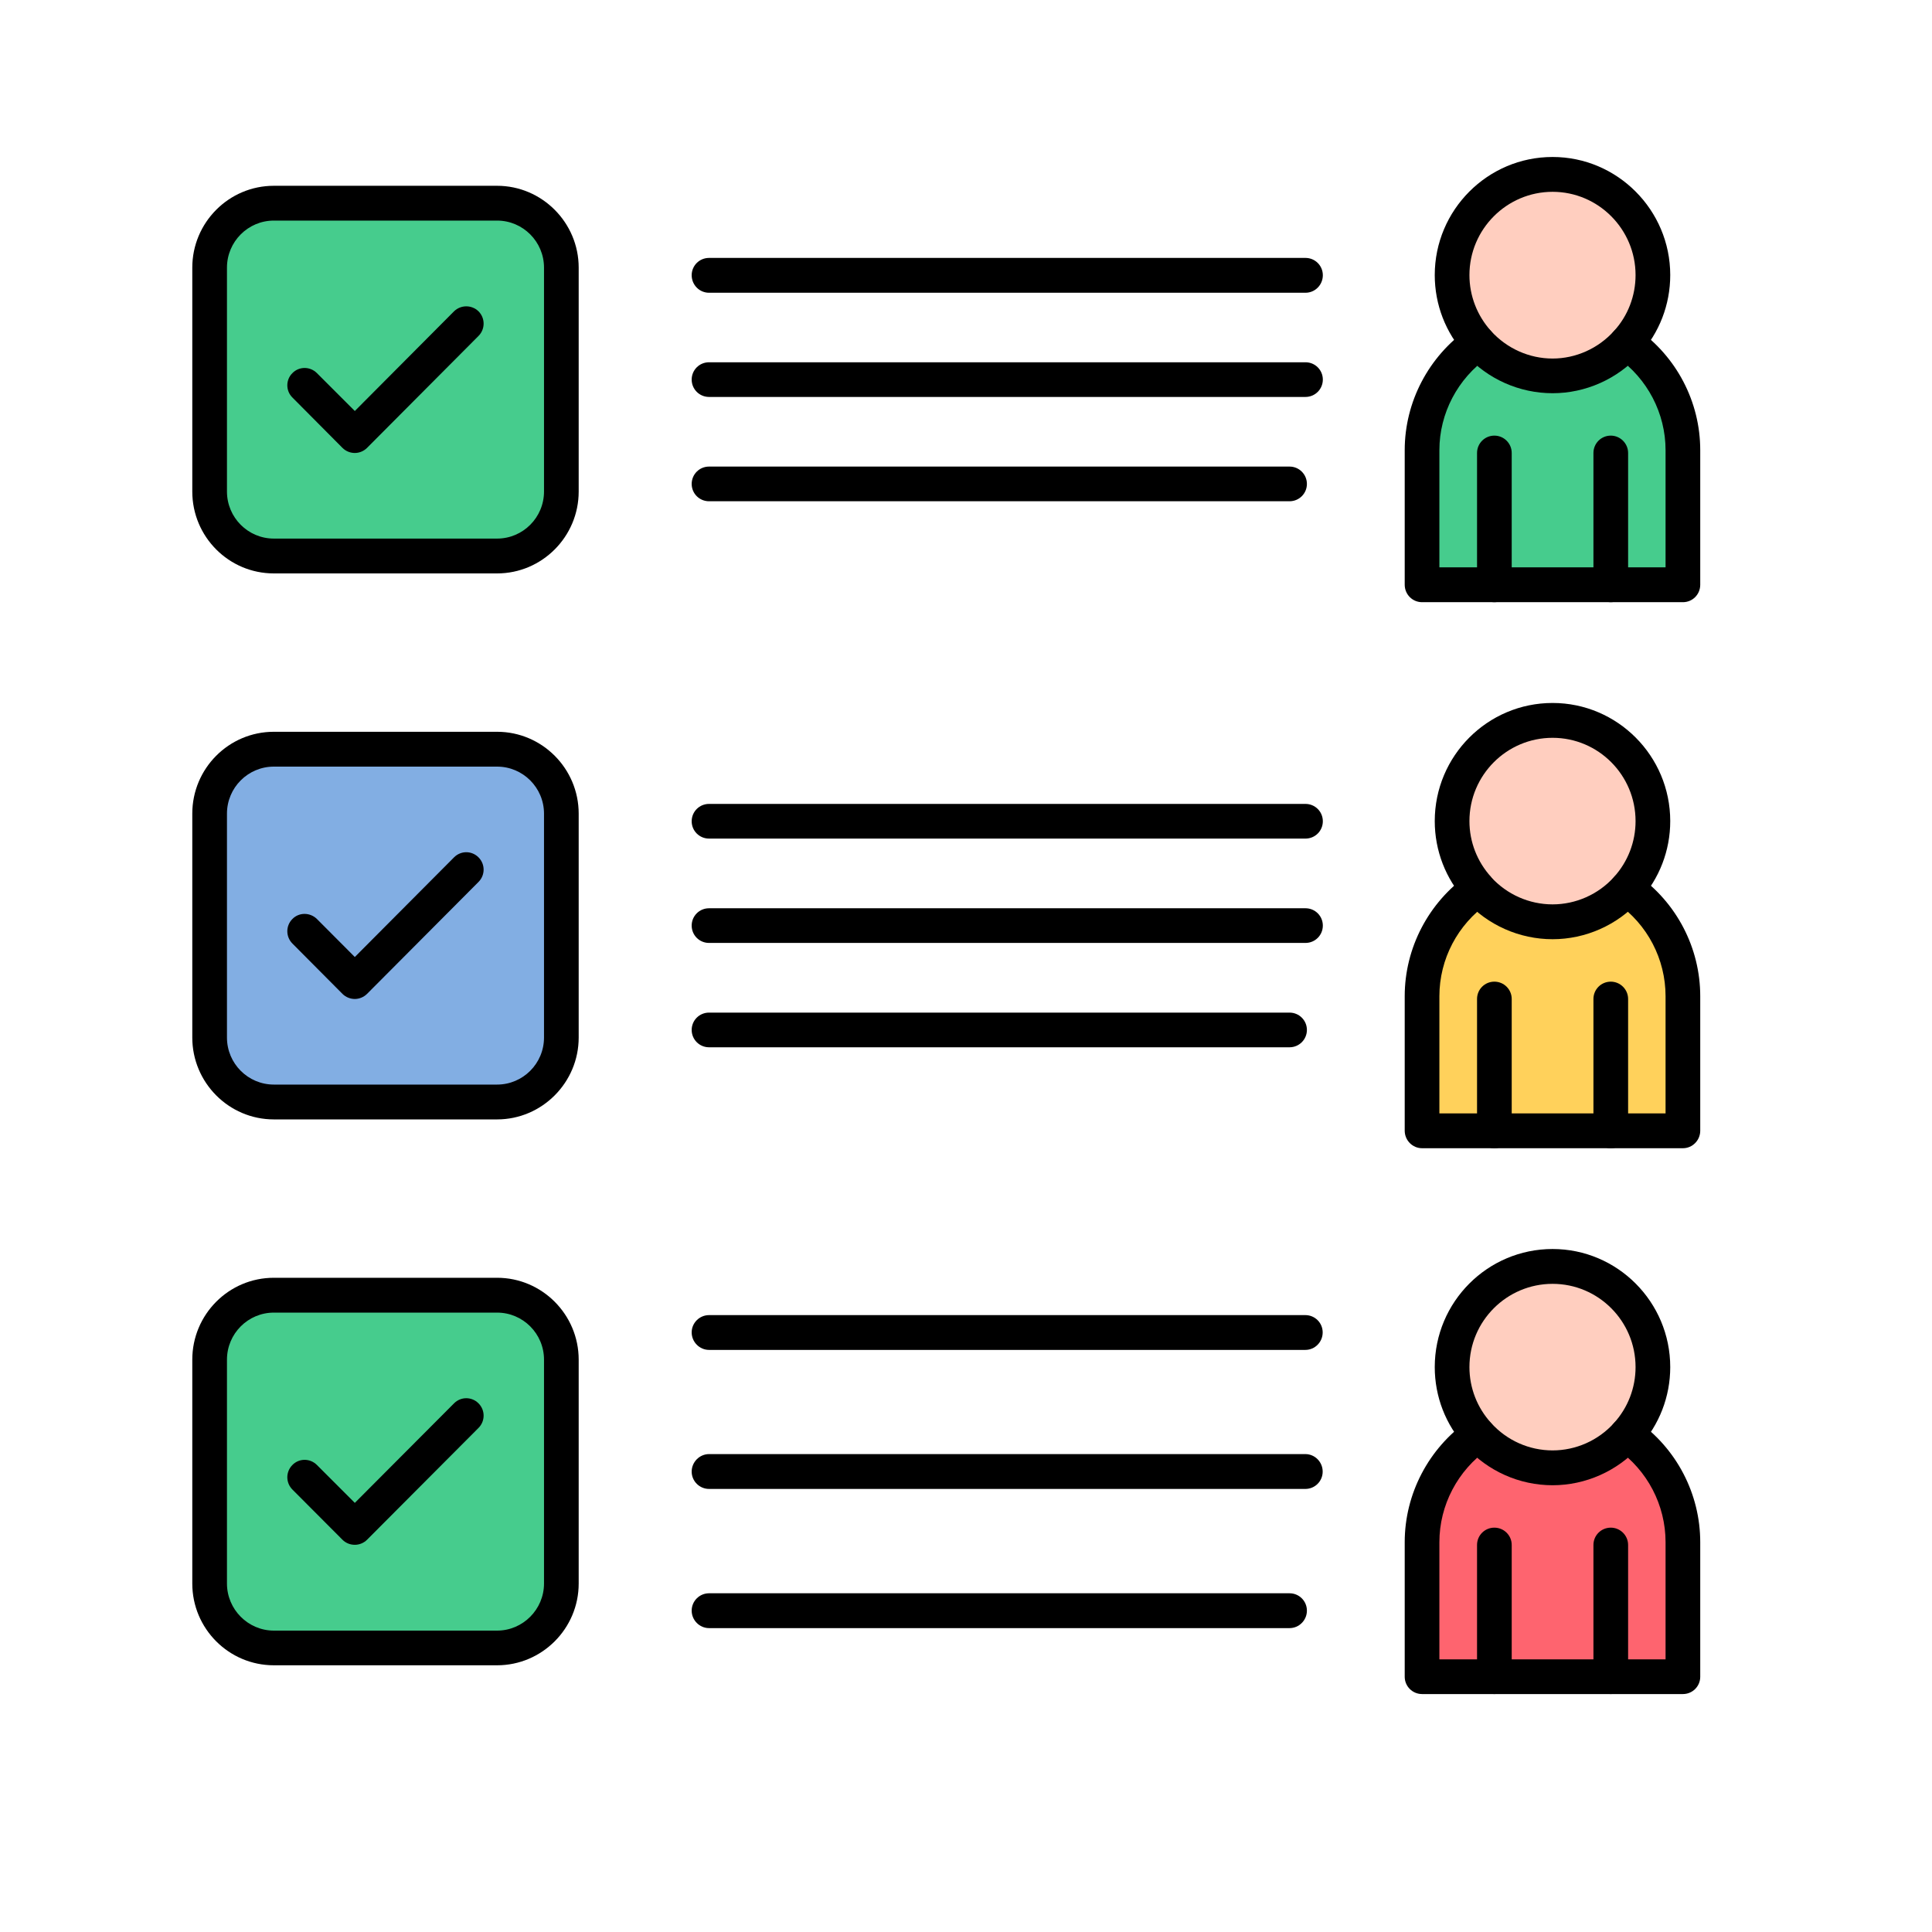 <svg xmlns="http://www.w3.org/2000/svg" xmlns:xlink="http://www.w3.org/1999/xlink" width="65" viewBox="0 0 48.75 48.75" height="65" preserveAspectRatio="xMidYMid meet"><defs><clipPath id="347314ec62"><path d="M 35 36 L 42.906 36 L 42.906 42.754 L 35 42.754 Z M 35 36 " clip-rule="nonzero"></path></clipPath><clipPath id="e2b8b2d0dc"><path d="M 35 22 L 42.906 22 L 42.906 29 L 35 29 Z M 35 22 " clip-rule="nonzero"></path></clipPath><clipPath id="47d79e86f4"><path d="M 35 8 L 42.906 8 L 42.906 15 L 35 15 Z M 35 8 " clip-rule="nonzero"></path></clipPath><clipPath id="3e94762dda"><path d="M 4.852 4 L 15 4 L 15 15 L 4.852 15 Z M 4.852 4 " clip-rule="nonzero"></path></clipPath><clipPath id="a728c6c458"><path d="M 4.852 18 L 15 18 L 15 29 L 4.852 29 Z M 4.852 18 " clip-rule="nonzero"></path></clipPath><clipPath id="5a7f1802f4"><path d="M 4.852 32 L 15 32 L 15 42.754 L 4.852 42.754 Z M 4.852 32 " clip-rule="nonzero"></path></clipPath><clipPath id="ff94a3b0cf"><path d="M 35 8 L 42.906 8 L 42.906 16 L 35 16 Z M 35 8 " clip-rule="nonzero"></path></clipPath><clipPath id="0cd27b5ddf"><path d="M 36 3.953 L 42.906 3.953 L 42.906 10 L 36 10 Z M 36 3.953 " clip-rule="nonzero"></path></clipPath><clipPath id="3922786505"><path d="M 35 21 L 42.906 21 L 42.906 29 L 35 29 Z M 35 21 " clip-rule="nonzero"></path></clipPath><clipPath id="9497a1ec1a"><path d="M 36 17 L 42.906 17 L 42.906 24 L 36 24 Z M 36 17 " clip-rule="nonzero"></path></clipPath><clipPath id="2720bc958e"><path d="M 35 35 L 42.906 35 L 42.906 42.754 L 35 42.754 Z M 35 35 " clip-rule="nonzero"></path></clipPath><clipPath id="73b1852129"><path d="M 37 38 L 39 38 L 39 42.754 L 37 42.754 Z M 37 38 " clip-rule="nonzero"></path></clipPath><clipPath id="57154f527c"><path d="M 40 38 L 42 38 L 42 42.754 L 40 42.754 Z M 40 38 " clip-rule="nonzero"></path></clipPath><clipPath id="beccc75d12"><path d="M 36 31 L 42.906 31 L 42.906 38 L 36 38 Z M 36 31 " clip-rule="nonzero"></path></clipPath></defs><path fill="#82aee3" d="M 14.164 20.531 L 14.164 26.18 C 14.164 27.074 13.434 27.805 12.543 27.805 L 6.91 27.805 C 6.02 27.805 5.289 27.074 5.289 26.18 L 5.289 20.531 C 5.289 19.637 6.02 18.906 6.91 18.906 L 12.543 18.906 C 13.434 18.906 14.164 19.637 14.164 20.531 Z M 14.164 20.531 " fill-opacity="1" fill-rule="nonzero"></path><path fill="#46cc8d" d="M 14.164 34.309 L 14.164 39.957 C 14.164 40.852 13.434 41.582 12.543 41.582 L 6.91 41.582 C 6.02 41.582 5.289 40.852 5.289 39.957 L 5.289 34.309 C 5.289 33.414 6.02 32.68 6.91 32.68 L 12.543 32.68 C 13.434 32.68 14.164 33.414 14.164 34.309 Z M 14.164 34.309 " fill-opacity="1" fill-rule="nonzero"></path><path fill="#46cc8d" d="M 14.164 6.754 L 14.164 12.402 C 14.164 13.297 13.434 14.027 12.543 14.027 L 6.91 14.027 C 6.02 14.027 5.289 13.297 5.289 12.402 L 5.289 6.754 C 5.289 5.859 6.02 5.129 6.91 5.129 L 12.543 5.129 C 13.434 5.129 14.164 5.859 14.164 6.754 Z M 14.164 6.754 " fill-opacity="1" fill-rule="nonzero"></path><g clip-path="url(#347314ec62)"><path fill="#fe646f" d="M 37.301 36.203 C 37.766 36.715 38.434 37.035 39.176 37.035 C 39.914 37.035 40.586 36.715 41.047 36.203 L 41.051 36.203 C 41.902 36.801 42.465 37.797 42.465 38.914 L 42.465 42.309 L 35.883 42.309 L 35.883 38.914 C 35.883 37.797 36.445 36.801 37.301 36.203 Z M 37.301 36.203 " fill-opacity="1" fill-rule="nonzero"></path></g><g clip-path="url(#e2b8b2d0dc)"><path fill="#ffd15b" d="M 35.883 25.137 C 35.883 24.02 36.445 23.023 37.301 22.426 C 37.766 22.938 38.434 23.262 39.176 23.262 C 39.914 23.262 40.586 22.938 41.047 22.426 L 41.051 22.426 C 41.902 23.023 42.465 24.02 42.465 25.137 L 42.465 28.531 L 35.883 28.531 Z M 35.883 25.137 " fill-opacity="1" fill-rule="nonzero"></path></g><g clip-path="url(#47d79e86f4)"><path fill="#46cc8d" d="M 35.883 11.359 C 35.883 10.242 36.445 9.25 37.301 8.652 L 37.301 8.648 C 37.766 9.16 38.434 9.484 39.176 9.484 C 39.914 9.484 40.586 9.16 41.047 8.648 L 41.051 8.652 C 41.902 9.25 42.465 10.242 42.465 11.359 L 42.465 14.754 L 35.883 14.754 Z M 35.883 11.359 " fill-opacity="1" fill-rule="nonzero"></path></g><path fill="#ffcebf" d="M 39.176 31.953 C 40.57 31.953 41.707 33.098 41.707 34.496 C 41.707 35.152 41.457 35.754 41.047 36.203 C 40.586 36.715 39.914 37.035 39.176 37.035 C 38.434 37.035 37.766 36.715 37.301 36.203 C 36.891 35.75 36.641 35.152 36.641 34.496 C 36.641 33.098 37.781 31.953 39.176 31.953 Z M 39.176 31.953 " fill-opacity="1" fill-rule="nonzero"></path><path fill="#ffcebf" d="M 39.176 18.18 C 40.57 18.18 41.707 19.32 41.707 20.719 C 41.707 21.375 41.457 21.977 41.047 22.426 C 40.586 22.938 39.914 23.262 39.176 23.262 C 38.434 23.262 37.766 22.938 37.301 22.426 C 36.891 21.977 36.641 21.375 36.641 20.719 C 36.641 19.32 37.781 18.18 39.176 18.18 Z M 39.176 18.18 " fill-opacity="1" fill-rule="nonzero"></path><path fill="#ffcebf" d="M 39.176 4.402 C 40.57 4.402 41.707 5.543 41.707 6.941 C 41.707 7.602 41.457 8.199 41.047 8.648 C 40.586 9.16 39.914 9.484 39.176 9.484 C 38.434 9.484 37.766 9.16 37.301 8.648 C 36.891 8.199 36.641 7.598 36.641 6.941 C 36.641 5.543 37.781 4.402 39.176 4.402 Z M 39.176 4.402 " fill-opacity="1" fill-rule="nonzero"></path><g clip-path="url(#3e94762dda)"><path fill="#000000" d="M 12.543 14.469 L 6.91 14.469 C 5.773 14.469 4.852 13.543 4.852 12.402 L 4.852 6.754 C 4.852 5.617 5.773 4.688 6.91 4.688 L 12.543 4.688 C 13.676 4.688 14.602 5.617 14.602 6.754 L 14.602 12.402 C 14.602 13.543 13.676 14.469 12.543 14.469 Z M 6.91 5.566 C 6.258 5.566 5.727 6.098 5.727 6.754 L 5.727 12.402 C 5.727 13.059 6.258 13.59 6.91 13.59 L 12.543 13.59 C 13.195 13.59 13.727 13.059 13.727 12.402 L 13.727 6.754 C 13.727 6.098 13.195 5.566 12.543 5.566 Z M 6.91 5.566 " fill-opacity="1" fill-rule="nonzero"></path></g><g clip-path="url(#a728c6c458)"><path fill="#000000" d="M 12.543 28.246 L 6.91 28.246 C 5.773 28.246 4.852 27.316 4.852 26.18 L 4.852 20.531 C 4.852 19.391 5.773 18.465 6.91 18.465 L 12.543 18.465 C 13.676 18.465 14.602 19.391 14.602 20.531 L 14.602 26.18 C 14.602 27.316 13.676 28.246 12.543 28.246 Z M 6.91 19.344 C 6.258 19.344 5.727 19.875 5.727 20.531 L 5.727 26.18 C 5.727 26.836 6.258 27.367 6.91 27.367 L 12.543 27.367 C 13.195 27.367 13.727 26.836 13.727 26.18 L 13.727 20.531 C 13.727 19.875 13.195 19.344 12.543 19.344 Z M 6.91 19.344 " fill-opacity="1" fill-rule="nonzero"></path></g><g clip-path="url(#5a7f1802f4)"><path fill="#000000" d="M 12.543 42.02 L 6.91 42.02 C 5.773 42.02 4.852 41.094 4.852 39.957 L 4.852 34.309 C 4.852 33.168 5.773 32.242 6.91 32.242 L 12.543 32.242 C 13.676 32.242 14.602 33.168 14.602 34.309 L 14.602 39.957 C 14.602 41.094 13.676 42.02 12.543 42.02 Z M 6.91 33.121 C 6.258 33.121 5.727 33.652 5.727 34.309 L 5.727 39.957 C 5.727 40.609 6.258 41.145 6.91 41.145 L 12.543 41.145 C 13.195 41.145 13.727 40.609 13.727 39.957 L 13.727 34.309 C 13.727 33.652 13.195 33.121 12.543 33.121 Z M 6.91 33.121 " fill-opacity="1" fill-rule="nonzero"></path></g><path fill="#000000" d="M 32.941 7.387 L 17.891 7.387 C 17.648 7.387 17.453 7.188 17.453 6.945 C 17.453 6.703 17.648 6.508 17.891 6.508 L 32.941 6.508 C 33.184 6.508 33.379 6.703 33.379 6.945 C 33.379 7.188 33.184 7.387 32.941 7.387 Z M 32.941 7.387 " fill-opacity="1" fill-rule="nonzero"></path><path fill="#000000" d="M 32.941 10.016 L 17.891 10.016 C 17.648 10.016 17.453 9.82 17.453 9.578 C 17.453 9.336 17.648 9.141 17.891 9.141 L 32.941 9.141 C 33.184 9.141 33.379 9.336 33.379 9.578 C 33.379 9.82 33.184 10.016 32.941 10.016 Z M 32.941 10.016 " fill-opacity="1" fill-rule="nonzero"></path><path fill="#000000" d="M 32.539 12.648 L 17.891 12.648 C 17.648 12.648 17.453 12.453 17.453 12.211 C 17.453 11.969 17.648 11.773 17.891 11.773 L 32.539 11.773 C 32.781 11.773 32.977 11.969 32.977 12.211 C 32.977 12.453 32.781 12.648 32.539 12.648 Z M 32.539 12.648 " fill-opacity="1" fill-rule="nonzero"></path><path fill="#000000" d="M 32.941 21.16 L 17.891 21.16 C 17.648 21.16 17.453 20.965 17.453 20.723 C 17.453 20.48 17.648 20.285 17.891 20.285 L 32.941 20.285 C 33.184 20.285 33.379 20.48 33.379 20.723 C 33.379 20.965 33.184 21.16 32.941 21.16 Z M 32.941 21.16 " fill-opacity="1" fill-rule="nonzero"></path><path fill="#000000" d="M 32.941 23.793 L 17.891 23.793 C 17.648 23.793 17.453 23.598 17.453 23.355 C 17.453 23.113 17.648 22.918 17.891 22.918 L 32.941 22.918 C 33.184 22.918 33.379 23.113 33.379 23.355 C 33.379 23.598 33.184 23.793 32.941 23.793 Z M 32.941 23.793 " fill-opacity="1" fill-rule="nonzero"></path><path fill="#000000" d="M 32.539 26.426 L 17.891 26.426 C 17.648 26.426 17.453 26.23 17.453 25.988 C 17.453 25.746 17.648 25.551 17.891 25.551 L 32.539 25.551 C 32.781 25.551 32.977 25.746 32.977 25.988 C 32.977 26.23 32.781 26.426 32.539 26.426 Z M 32.539 26.426 " fill-opacity="1" fill-rule="nonzero"></path><path fill="#000000" d="M 32.938 34.062 L 17.891 34.062 C 17.652 34.062 17.453 33.863 17.453 33.621 C 17.453 33.379 17.652 33.184 17.891 33.184 L 32.938 33.184 C 33.18 33.184 33.375 33.379 33.375 33.621 C 33.375 33.863 33.18 34.062 32.938 34.062 Z M 32.938 34.062 " fill-opacity="1" fill-rule="nonzero"></path><path fill="#000000" d="M 32.938 37.57 L 17.891 37.57 C 17.652 37.57 17.453 37.375 17.453 37.133 C 17.453 36.891 17.652 36.691 17.891 36.691 L 32.938 36.691 C 33.18 36.691 33.375 36.891 33.375 37.133 C 33.375 37.375 33.18 37.57 32.938 37.57 Z M 32.938 37.57 " fill-opacity="1" fill-rule="nonzero"></path><path fill="#000000" d="M 32.539 41.082 L 17.891 41.082 C 17.652 41.082 17.453 40.883 17.453 40.641 C 17.453 40.398 17.652 40.203 17.891 40.203 L 32.539 40.203 C 32.781 40.203 32.977 40.398 32.977 40.641 C 32.977 40.883 32.781 41.082 32.539 41.082 Z M 32.539 41.082 " fill-opacity="1" fill-rule="nonzero"></path><g clip-path="url(#ff94a3b0cf)"><path fill="#000000" d="M 42.465 15.195 L 35.883 15.195 C 35.641 15.195 35.445 15 35.445 14.754 L 35.445 11.359 C 35.445 10.141 36.047 8.996 37.047 8.293 C 37.246 8.152 37.52 8.199 37.656 8.398 C 37.797 8.598 37.746 8.871 37.551 9.012 C 36.781 9.551 36.32 10.43 36.32 11.359 L 36.32 14.316 L 42.027 14.316 L 42.027 11.359 C 42.027 10.43 41.57 9.551 40.801 9.012 C 40.602 8.871 40.551 8.598 40.691 8.398 C 40.828 8.203 41.102 8.152 41.301 8.293 C 42.305 8.996 42.902 10.141 42.902 11.359 L 42.902 14.754 C 42.902 15 42.707 15.195 42.465 15.195 Z M 42.465 15.195 " fill-opacity="1" fill-rule="nonzero"></path></g><path fill="#000000" d="M 37.707 15.195 C 37.465 15.195 37.27 15 37.27 14.754 L 37.27 11.43 C 37.27 11.188 37.465 10.992 37.707 10.992 C 37.949 10.992 38.145 11.188 38.145 11.43 L 38.145 14.754 C 38.145 15 37.949 15.195 37.707 15.195 Z M 37.707 15.195 " fill-opacity="1" fill-rule="nonzero"></path><path fill="#000000" d="M 40.645 15.195 C 40.402 15.195 40.207 15 40.207 14.754 L 40.207 11.43 C 40.207 11.188 40.402 10.992 40.645 10.992 C 40.883 10.992 41.082 11.188 41.082 11.43 L 41.082 14.754 C 41.082 15 40.883 15.195 40.645 15.195 Z M 40.645 15.195 " fill-opacity="1" fill-rule="nonzero"></path><g clip-path="url(#0cd27b5ddf)"><path fill="#000000" d="M 39.176 9.922 C 38.34 9.922 37.539 9.566 36.977 8.945 C 36.477 8.395 36.203 7.684 36.203 6.941 C 36.203 5.301 37.535 3.961 39.176 3.961 C 40.812 3.961 42.145 5.301 42.145 6.941 C 42.145 7.684 41.871 8.398 41.371 8.945 C 40.809 9.566 40.008 9.922 39.176 9.922 Z M 39.176 4.84 C 38.02 4.84 37.078 5.785 37.078 6.941 C 37.078 7.465 37.273 7.965 37.625 8.355 C 38.023 8.793 38.586 9.047 39.176 9.047 C 39.762 9.047 40.328 8.793 40.723 8.355 C 41.078 7.969 41.27 7.465 41.27 6.941 C 41.27 5.785 40.332 4.84 39.176 4.84 Z M 39.176 4.84 " fill-opacity="1" fill-rule="nonzero"></path></g><g clip-path="url(#3922786505)"><path fill="#000000" d="M 42.465 28.973 L 35.883 28.973 C 35.641 28.973 35.445 28.773 35.445 28.531 L 35.445 25.137 C 35.445 23.918 36.047 22.77 37.047 22.066 C 37.246 21.93 37.52 21.977 37.656 22.176 C 37.797 22.375 37.746 22.648 37.551 22.789 C 36.781 23.324 36.32 24.203 36.32 25.137 L 36.32 28.094 L 42.027 28.094 L 42.027 25.137 C 42.027 24.203 41.57 23.324 40.801 22.789 C 40.602 22.648 40.551 22.375 40.691 22.176 C 40.828 21.977 41.102 21.93 41.301 22.066 C 42.305 22.77 42.902 23.918 42.902 25.137 L 42.902 28.531 C 42.902 28.773 42.707 28.973 42.465 28.973 Z M 42.465 28.973 " fill-opacity="1" fill-rule="nonzero"></path></g><path fill="#000000" d="M 37.707 28.973 C 37.465 28.973 37.27 28.773 37.27 28.531 L 37.27 25.207 C 37.27 24.965 37.465 24.77 37.707 24.77 C 37.949 24.77 38.145 24.965 38.145 25.207 L 38.145 28.531 C 38.145 28.773 37.949 28.973 37.707 28.973 Z M 37.707 28.973 " fill-opacity="1" fill-rule="nonzero"></path><path fill="#000000" d="M 40.645 28.973 C 40.402 28.973 40.207 28.773 40.207 28.531 L 40.207 25.207 C 40.207 24.965 40.402 24.77 40.645 24.77 C 40.883 24.77 41.082 24.965 41.082 25.207 L 41.082 28.531 C 41.082 28.773 40.883 28.973 40.645 28.973 Z M 40.645 28.973 " fill-opacity="1" fill-rule="nonzero"></path><g clip-path="url(#9497a1ec1a)"><path fill="#000000" d="M 39.176 23.699 C 38.34 23.699 37.539 23.344 36.977 22.723 C 36.477 22.172 36.203 21.461 36.203 20.719 C 36.203 19.074 37.535 17.738 39.176 17.738 C 40.812 17.738 42.145 19.074 42.145 20.719 C 42.145 21.461 41.871 22.172 41.371 22.723 C 40.809 23.344 40.008 23.699 39.176 23.699 Z M 39.176 18.617 C 38.02 18.617 37.078 19.559 37.078 20.719 C 37.078 21.242 37.273 21.742 37.625 22.129 C 37.625 22.129 37.625 22.133 37.625 22.133 C 38.023 22.57 38.586 22.82 39.176 22.82 C 39.762 22.82 40.328 22.57 40.723 22.133 C 41.078 21.742 41.27 21.242 41.27 20.719 C 41.27 19.559 40.332 18.617 39.176 18.617 Z M 39.176 18.617 " fill-opacity="1" fill-rule="nonzero"></path></g><g clip-path="url(#2720bc958e)"><path fill="#000000" d="M 42.465 42.746 L 35.883 42.746 C 35.641 42.746 35.445 42.551 35.445 42.309 L 35.445 38.914 C 35.445 37.695 36.047 36.547 37.047 35.844 C 37.246 35.707 37.52 35.754 37.656 35.953 C 37.797 36.152 37.746 36.426 37.551 36.562 C 36.781 37.102 36.32 37.98 36.32 38.914 L 36.32 41.871 L 42.027 41.871 L 42.027 38.914 C 42.027 37.98 41.57 37.102 40.801 36.562 C 40.602 36.426 40.551 36.152 40.691 35.953 C 40.828 35.754 41.102 35.707 41.301 35.844 C 42.305 36.547 42.902 37.695 42.902 38.914 L 42.902 42.309 C 42.902 42.551 42.707 42.746 42.465 42.746 Z M 42.465 42.746 " fill-opacity="1" fill-rule="nonzero"></path></g><g clip-path="url(#73b1852129)"><path fill="#000000" d="M 37.707 42.746 C 37.465 42.746 37.27 42.551 37.27 42.309 L 37.27 38.984 C 37.27 38.742 37.465 38.547 37.707 38.547 C 37.949 38.547 38.145 38.742 38.145 38.984 L 38.145 42.309 C 38.145 42.551 37.949 42.746 37.707 42.746 Z M 37.707 42.746 " fill-opacity="1" fill-rule="nonzero"></path></g><g clip-path="url(#57154f527c)"><path fill="#000000" d="M 40.645 42.746 C 40.402 42.746 40.207 42.551 40.207 42.309 L 40.207 38.984 C 40.207 38.742 40.402 38.547 40.645 38.547 C 40.883 38.547 41.082 38.742 41.082 38.984 L 41.082 42.309 C 41.082 42.551 40.883 42.746 40.645 42.746 Z M 40.645 42.746 " fill-opacity="1" fill-rule="nonzero"></path></g><g clip-path="url(#beccc75d12)"><path fill="#000000" d="M 39.176 37.477 C 38.34 37.477 37.539 37.121 36.977 36.496 C 36.477 35.949 36.203 35.238 36.203 34.496 C 36.203 32.852 37.535 31.516 39.176 31.516 C 40.812 31.516 42.145 32.852 42.145 34.496 C 42.145 35.238 41.871 35.949 41.371 36.5 C 40.809 37.121 40.008 37.477 39.176 37.477 Z M 39.176 32.395 C 38.02 32.395 37.078 33.336 37.078 34.496 C 37.078 35.02 37.273 35.52 37.625 35.906 C 38.023 36.348 38.586 36.598 39.176 36.598 C 39.762 36.598 40.328 36.348 40.723 35.91 C 41.078 35.52 41.27 35.02 41.27 34.496 C 41.27 33.336 40.332 32.395 39.176 32.395 Z M 39.176 32.395 " fill-opacity="1" fill-rule="nonzero"></path></g><path fill="#000000" d="M 8.953 11.43 C 8.84 11.43 8.727 11.387 8.641 11.301 L 7.379 10.031 C 7.207 9.863 7.207 9.582 7.379 9.414 C 7.547 9.242 7.824 9.242 7.996 9.414 L 8.953 10.371 L 11.457 7.855 C 11.629 7.688 11.902 7.688 12.074 7.855 C 12.246 8.027 12.246 8.305 12.074 8.477 L 9.262 11.301 C 9.176 11.387 9.062 11.43 8.953 11.43 Z M 8.953 11.43 " fill-opacity="1" fill-rule="nonzero"></path><path fill="#000000" d="M 8.953 25.207 C 8.836 25.207 8.723 25.16 8.641 25.078 L 7.379 23.809 C 7.207 23.637 7.207 23.359 7.379 23.188 C 7.547 23.016 7.824 23.02 7.996 23.188 L 8.953 24.148 L 11.457 21.633 C 11.629 21.461 11.902 21.461 12.074 21.633 C 12.246 21.805 12.246 22.082 12.074 22.254 L 9.262 25.078 C 9.18 25.16 9.066 25.207 8.953 25.207 Z M 8.953 25.207 " fill-opacity="1" fill-rule="nonzero"></path><path fill="#000000" d="M 8.953 38.98 C 8.84 38.98 8.727 38.938 8.641 38.852 L 7.379 37.586 C 7.207 37.414 7.207 37.137 7.379 36.965 C 7.547 36.793 7.824 36.793 7.996 36.965 L 8.953 37.922 L 11.457 35.41 C 11.629 35.238 11.902 35.238 12.074 35.41 C 12.246 35.582 12.246 35.859 12.074 36.031 L 9.262 38.852 C 9.176 38.938 9.062 38.98 8.953 38.98 Z M 8.953 38.98 " fill-opacity="1" fill-rule="nonzero"></path></svg>